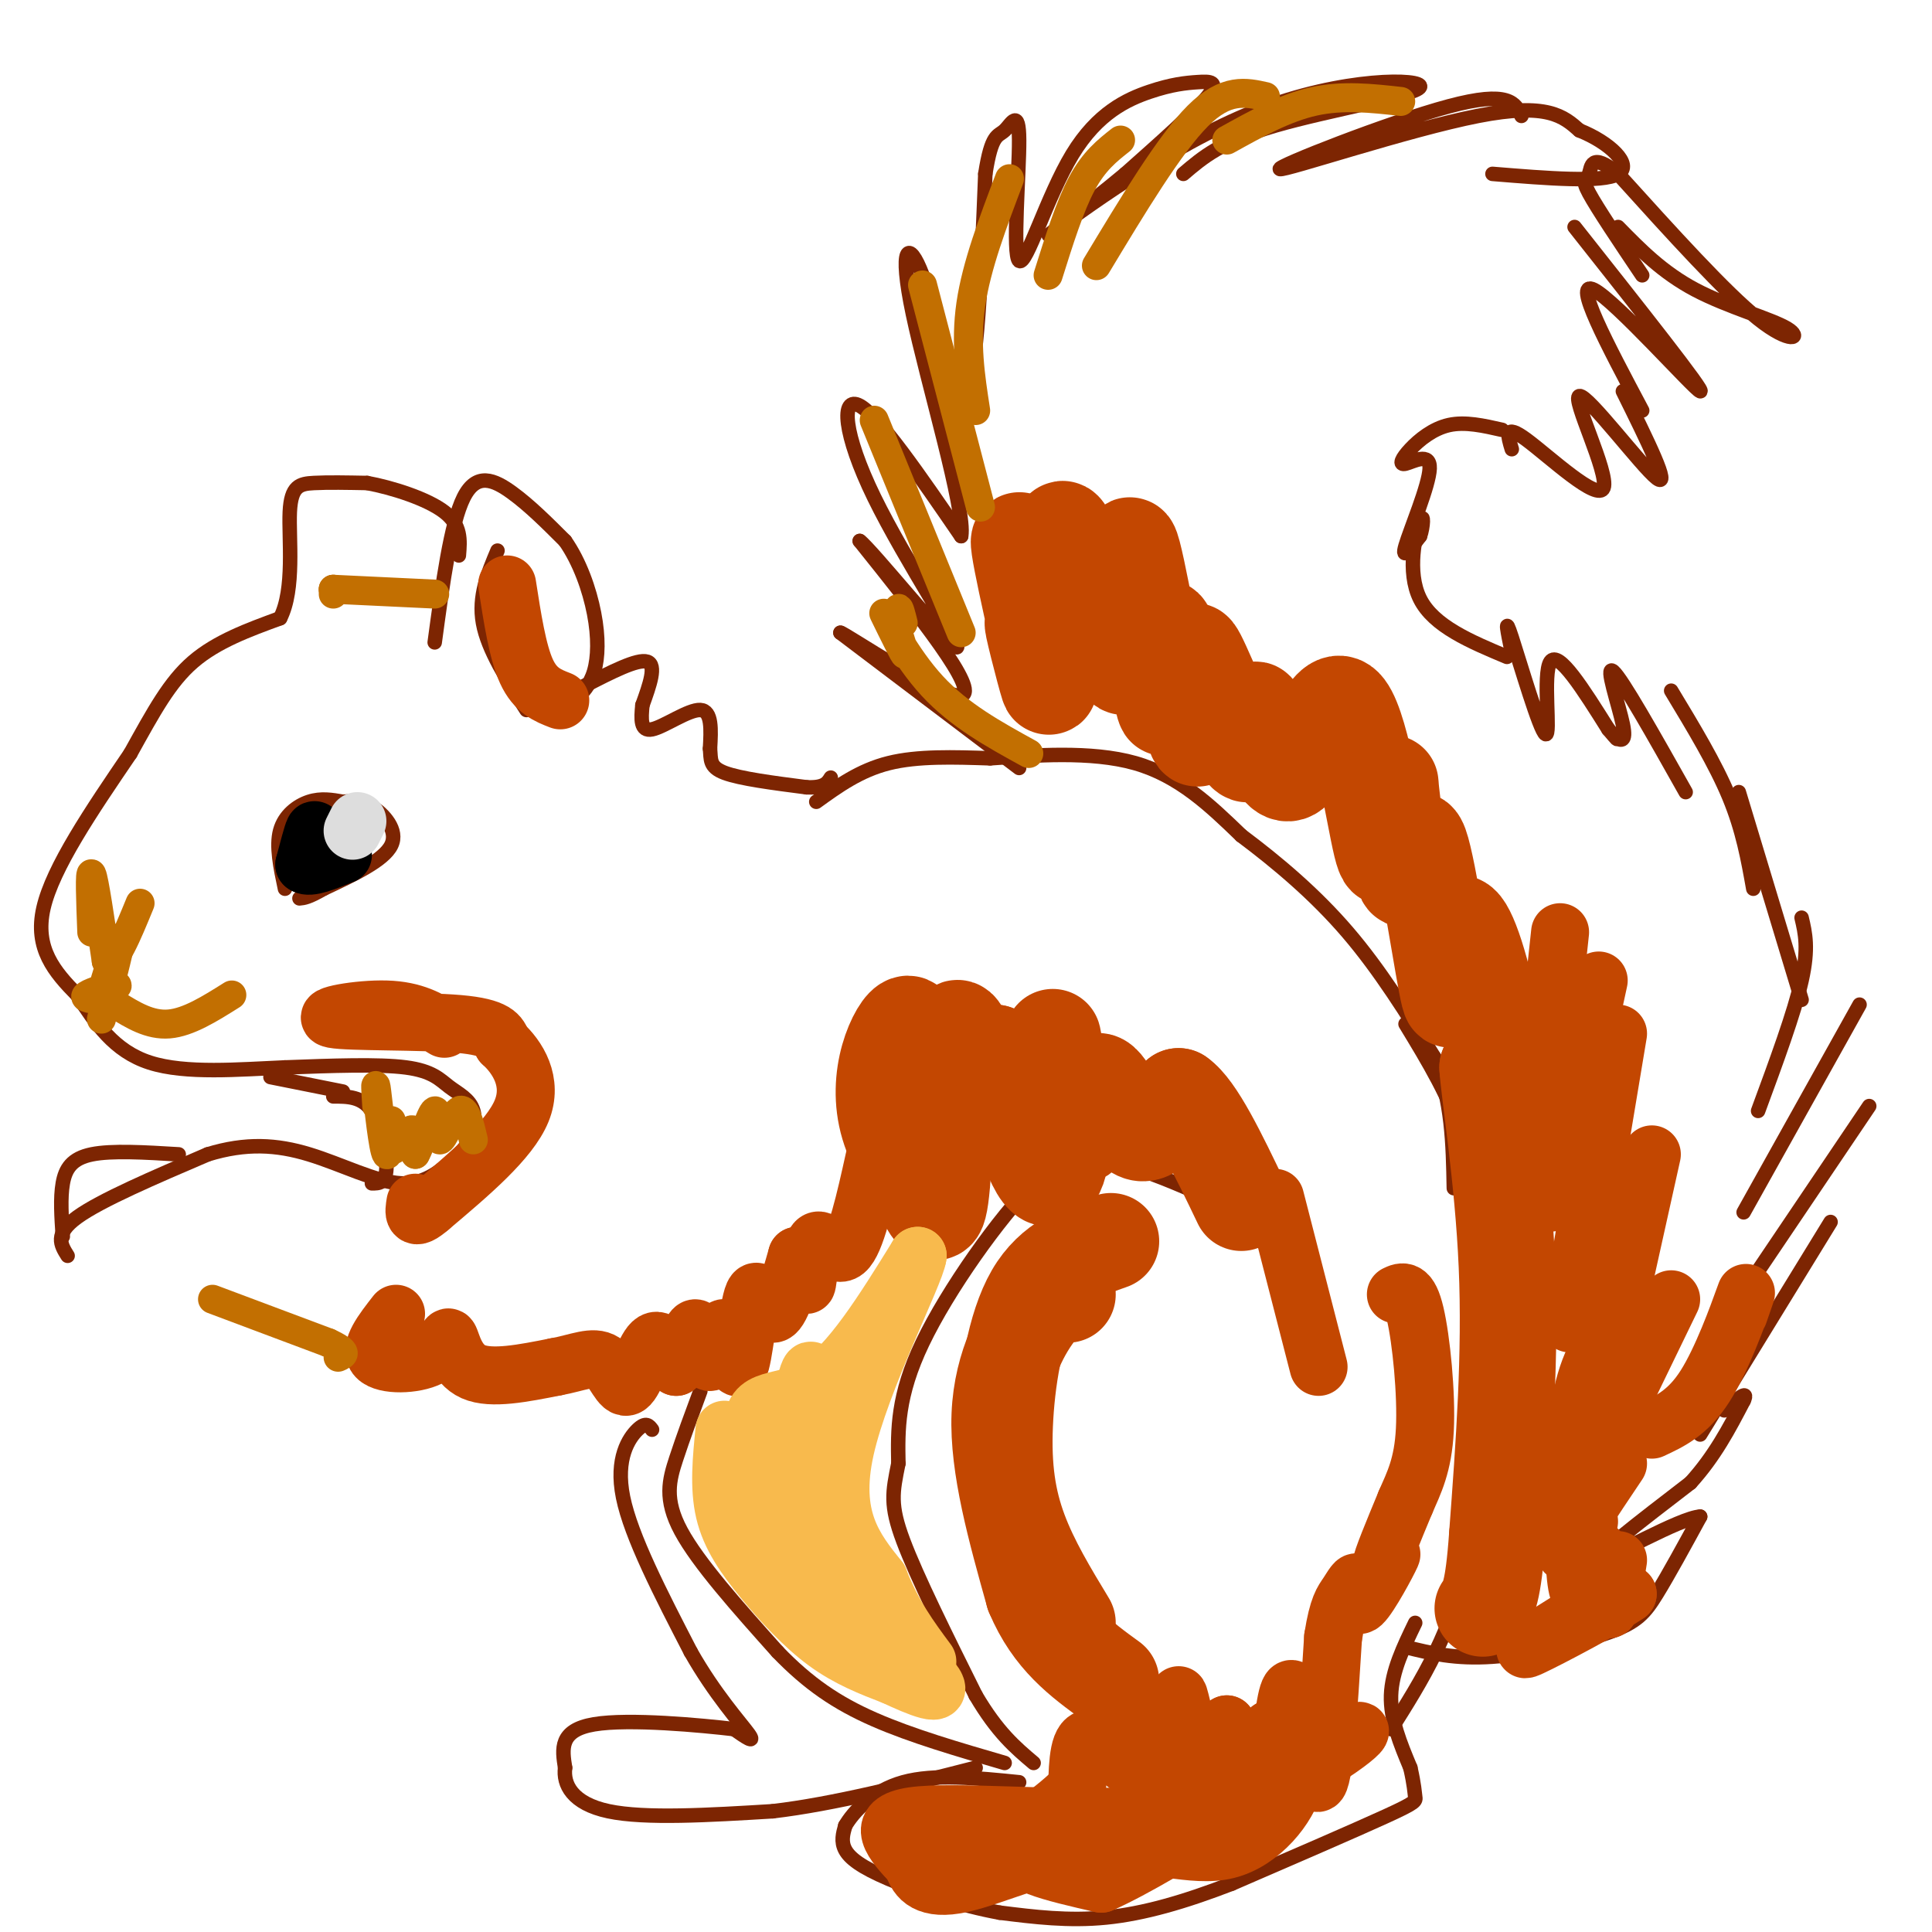 <svg viewBox='0 0 400 400' version='1.1' xmlns='http://www.w3.org/2000/svg' xmlns:xlink='http://www.w3.org/1999/xlink'><g fill='none' stroke='#7D2502' stroke-width='3' stroke-linecap='round' stroke-linejoin='round'><path d='M169,166c4.500,-3.250 9.000,-6.500 15,-8c6.000,-1.500 13.500,-1.250 21,-1'/><path d='M205,157c8.956,-0.600 20.844,-1.600 30,1c9.156,2.600 15.578,8.800 22,15'/><path d='M257,173c7.511,5.622 15.289,12.178 22,20c6.711,7.822 12.356,16.911 18,26'/><path d='M297,219c3.667,8.833 3.833,17.917 4,27'/><path d='M291,212c4.667,7.667 9.333,15.333 12,24c2.667,8.667 3.333,18.333 4,28'/><path d='M307,264c0.167,14.333 -1.417,36.167 -3,58'/><path d='M304,322c-3.167,15.667 -9.583,25.833 -16,36'/><path d='M293,336c-2.417,5.000 -4.833,10.000 -5,15c-0.167,5.000 1.917,10.000 4,15'/><path d='M292,366c0.821,3.607 0.875,5.125 1,6c0.125,0.875 0.321,1.107 -6,4c-6.321,2.893 -19.161,8.446 -32,14'/><path d='M255,390c-9.778,3.778 -18.222,6.222 -26,7c-7.778,0.778 -14.889,-0.111 -22,-1'/><path d='M207,396c-8.071,-1.440 -17.250,-4.542 -23,-7c-5.750,-2.458 -8.071,-4.274 -9,-6c-0.929,-1.726 -0.464,-3.363 0,-5'/><path d='M175,378c1.600,-2.778 5.600,-7.222 12,-9c6.400,-1.778 15.200,-0.889 24,0'/><path d='M261,257c0.689,-1.200 1.378,-2.400 -5,-6c-6.378,-3.600 -19.822,-9.600 -28,-11c-8.178,-1.400 -11.089,1.800 -14,5'/><path d='M214,245c-7.067,7.000 -17.733,22.000 -23,33c-5.267,11.000 -5.133,18.000 -5,25'/><path d='M186,303c-1.222,6.022 -1.778,8.578 1,16c2.778,7.422 8.889,19.711 15,32'/><path d='M202,351c4.500,7.667 8.250,10.833 12,14'/><path d='M145,288c-1.778,4.800 -3.556,9.600 -5,14c-1.444,4.400 -2.556,8.400 1,15c3.556,6.600 11.778,15.800 20,25'/><path d='M161,342c6.356,6.600 12.244,10.600 20,14c7.756,3.400 17.378,6.200 27,9'/><path d='M135,296c-0.622,-0.844 -1.244,-1.689 -3,0c-1.756,1.689 -4.644,5.911 -3,14c1.644,8.089 7.822,20.044 14,32'/><path d='M143,342c4.978,8.800 10.422,14.800 12,17c1.578,2.200 -0.711,0.600 -3,-1'/><path d='M152,358c-6.644,-0.778 -21.756,-2.222 -29,-1c-7.244,1.222 -6.622,5.111 -6,9'/><path d='M117,366c-0.444,3.400 1.444,7.400 9,9c7.556,1.600 20.778,0.800 34,0'/><path d='M160,375c12.667,-1.500 27.333,-5.250 42,-9'/><path d='M14,260c-1.417,-2.250 -2.833,-4.500 2,-8c4.833,-3.500 15.917,-8.250 27,-13'/><path d='M43,239c7.940,-2.440 14.292,-2.042 21,0c6.708,2.042 13.774,5.726 19,6c5.226,0.274 8.613,-2.863 12,-6'/><path d='M95,239c2.775,-2.727 3.713,-6.545 3,-9c-0.713,-2.455 -3.077,-3.545 -5,-5c-1.923,-1.455 -3.407,-3.273 -9,-4c-5.593,-0.727 -15.297,-0.364 -25,0'/><path d='M59,221c-9.444,0.400 -20.556,1.400 -28,-1c-7.444,-2.400 -11.222,-8.200 -15,-14'/><path d='M16,206c-4.689,-4.756 -8.911,-9.644 -7,-18c1.911,-8.356 9.956,-20.178 18,-32'/><path d='M27,156c4.889,-8.800 8.111,-14.800 13,-19c4.889,-4.200 11.444,-6.600 18,-9'/><path d='M58,128c3.071,-6.012 1.750,-16.542 2,-22c0.250,-5.458 2.071,-5.845 5,-6c2.929,-0.155 6.964,-0.077 11,0'/><path d='M76,100c5.133,0.933 12.467,3.267 16,6c3.533,2.733 3.267,5.867 3,9'/><path d='M90,133c1.667,-12.333 3.333,-24.667 6,-30c2.667,-5.333 6.333,-3.667 10,-1c3.667,2.667 7.333,6.333 11,10'/><path d='M117,112c3.012,4.298 5.042,10.042 6,15c0.958,4.958 0.845,9.131 0,12c-0.845,2.869 -2.423,4.435 -4,6'/><path d='M119,145c-1.500,1.500 -3.250,2.250 -5,3'/><path d='M103,114c-2.000,4.750 -4.000,9.500 -3,15c1.000,5.500 5.000,11.750 9,18'/><path d='M59,184c-0.933,-4.400 -1.867,-8.800 -1,-12c0.867,-3.200 3.533,-5.200 6,-6c2.467,-0.800 4.733,-0.400 7,0'/><path d='M71,166c2.036,-0.143 3.625,-0.500 6,1c2.375,1.500 5.536,4.857 4,8c-1.536,3.143 -7.768,6.071 -14,9'/><path d='M67,184c-3.167,1.833 -4.083,1.917 -5,2'/><path d='M13,256c-0.267,-3.978 -0.533,-7.956 0,-11c0.533,-3.044 1.867,-5.156 6,-6c4.133,-0.844 11.067,-0.422 18,0'/><path d='M69,227c2.978,0.000 5.956,0.000 8,3c2.044,3.000 3.156,9.000 3,12c-0.156,3.000 -1.578,3.000 -3,3'/><path d='M71,226c0.000,0.000 -15.000,-3.000 -15,-3'/><path d='M121,142c5.500,-2.833 11.000,-5.667 13,-5c2.000,0.667 0.500,4.833 -1,9'/><path d='M133,146c-0.274,2.857 -0.458,5.500 2,5c2.458,-0.500 7.560,-4.143 10,-4c2.440,0.143 2.220,4.071 2,8'/><path d='M147,155c0.222,2.222 -0.222,3.778 3,5c3.222,1.222 10.111,2.111 17,3'/><path d='M167,163c3.667,0.167 4.333,-0.917 5,-2'/><path d='M211,159c0.000,0.000 -37.000,-28.000 -37,-28'/><path d='M174,131c0.733,-0.044 21.067,13.844 25,13c3.933,-0.844 -8.533,-16.422 -21,-32'/><path d='M178,112c2.196,1.522 18.187,21.325 20,22c1.813,0.675 -10.550,-17.780 -17,-31c-6.450,-13.220 -6.986,-21.206 -3,-19c3.986,2.206 12.493,14.603 21,27'/><path d='M199,111c0.994,-5.249 -7.022,-31.871 -10,-46c-2.978,-14.129 -0.917,-15.766 2,-8c2.917,7.766 6.691,24.933 9,23c2.309,-1.933 3.155,-22.967 4,-44'/><path d='M204,36c1.311,-8.479 2.588,-7.676 4,-9c1.412,-1.324 2.960,-4.775 3,2c0.040,6.775 -1.427,23.776 0,25c1.427,1.224 5.747,-13.330 11,-22c5.253,-8.670 11.439,-11.458 16,-13c4.561,-1.542 7.497,-1.838 10,-2c2.503,-0.162 4.572,-0.189 2,3c-2.572,3.189 -9.786,9.595 -17,16'/><path d='M233,36c-7.912,6.603 -19.192,15.112 -15,12c4.192,-3.112 23.856,-17.844 42,-25c18.144,-7.156 34.770,-6.734 34,-5c-0.770,1.734 -18.934,4.781 -30,8c-11.066,3.219 -15.033,6.609 -19,10'/><path d='M315,24c-1.286,-2.661 -2.571,-5.321 -15,-2c-12.429,3.321 -36.000,12.625 -35,13c1.000,0.375 26.571,-8.179 41,-11c14.429,-2.821 17.714,0.089 21,3'/><path d='M327,27c6.200,2.467 11.200,7.133 8,9c-3.200,1.867 -14.600,0.933 -26,0'/><path d='M335,47c4.607,4.708 9.214,9.417 16,13c6.786,3.583 15.750,6.042 19,8c3.250,1.958 0.786,3.417 -6,-2c-6.786,-5.417 -17.893,-17.708 -29,-30'/><path d='M335,36c-5.714,-4.679 -5.500,-1.375 -6,0c-0.500,1.375 -1.714,0.821 0,4c1.714,3.179 6.357,10.089 11,17'/><path d='M326,47c13.644,17.244 27.289,34.489 26,34c-1.289,-0.489 -17.511,-18.711 -22,-21c-4.489,-2.289 2.756,11.356 10,25'/><path d='M336,81c5.045,10.191 10.089,20.383 7,18c-3.089,-2.383 -14.313,-17.340 -16,-17c-1.687,0.340 6.161,15.976 5,19c-1.161,3.024 -11.332,-6.565 -16,-10c-4.668,-3.435 -3.834,-0.718 -3,2'/><path d='M311,89c-3.826,-0.871 -7.652,-1.742 -11,-1c-3.348,0.742 -6.218,3.097 -8,5c-1.782,1.903 -2.478,3.356 -1,3c1.478,-0.356 5.129,-2.519 5,1c-0.129,3.519 -4.037,12.720 -5,16c-0.963,3.280 1.018,0.640 3,-2'/><path d='M294,111c0.679,-1.798 0.875,-5.292 0,-3c-0.875,2.292 -2.821,10.369 0,16c2.821,5.631 10.411,8.815 18,12'/><path d='M313,135c-0.833,-4.060 -1.667,-8.119 0,-3c1.667,5.119 5.833,19.417 7,20c1.167,0.583 -0.667,-12.548 1,-15c1.667,-2.452 6.833,5.774 12,14'/><path d='M333,151c2.169,2.545 1.592,1.909 2,2c0.408,0.091 1.802,0.909 1,-3c-0.802,-3.909 -3.801,-12.545 -2,-11c1.801,1.545 8.400,13.273 15,25'/><path d='M346,143c4.583,7.583 9.167,15.167 12,22c2.833,6.833 3.917,12.917 5,19'/><path d='M360,164c0.000,0.000 13.000,43.000 13,43'/><path d='M373,190c0.750,3.167 1.500,6.333 0,13c-1.500,6.667 -5.250,16.833 -9,27'/><path d='M385,208c0.000,0.000 -24.000,43.000 -24,43'/><path d='M387,229c0.000,0.000 -29.000,43.000 -29,43'/><path d='M379,253c0.000,0.000 -27.000,44.000 -27,44'/><path d='M291,341c5.137,1.268 10.274,2.536 18,2c7.726,-0.536 18.042,-2.875 24,-5c5.958,-2.125 7.560,-4.036 10,-8c2.440,-3.964 5.720,-9.982 9,-16'/><path d='M352,314c-4.111,0.222 -18.889,8.778 -21,9c-2.111,0.222 8.444,-7.889 19,-16'/><path d='M350,307c5.000,-5.500 8.000,-11.250 11,-17'/><path d='M361,290c1.167,-2.500 -1.417,-0.250 -4,2'/></g>
<g fill='none' stroke='#C34701' stroke-width='20' stroke-linecap='round' stroke-linejoin='round'><path d='M217,138c-1.860,-5.707 -3.719,-11.413 -3,-8c0.719,3.413 4.018,15.946 3,11c-1.018,-4.946 -6.351,-27.370 -6,-29c0.351,-1.630 6.386,17.534 9,23c2.614,5.466 1.807,-2.767 1,-11'/><path d='M221,124c-0.590,-6.861 -2.564,-18.512 0,-13c2.564,5.512 9.665,28.189 12,27c2.335,-1.189 -0.095,-26.244 1,-25c1.095,1.244 5.716,28.787 7,33c1.284,4.213 -0.770,-14.904 0,-16c0.770,-1.096 4.363,15.830 6,21c1.637,5.170 1.319,-1.415 1,-8'/><path d='M248,143c-0.440,-4.266 -2.039,-10.930 0,-7c2.039,3.930 7.716,18.453 10,20c2.284,1.547 1.176,-9.881 2,-9c0.824,0.881 3.582,14.071 7,13c3.418,-1.071 7.497,-16.404 11,-14c3.503,2.404 6.429,22.544 8,29c1.571,6.456 1.785,-0.772 2,-8'/><path d='M288,167c0.150,-3.274 -0.476,-7.459 0,-3c0.476,4.459 2.052,17.560 3,18c0.948,0.440 1.267,-11.782 3,-7c1.733,4.782 4.879,26.569 6,31c1.121,4.431 0.218,-8.493 1,-13c0.782,-4.507 3.249,-0.598 6,10c2.751,10.598 5.786,27.885 6,32c0.214,4.115 -2.393,-4.943 -5,-14'/><path d='M308,221c0.200,4.444 3.200,22.556 4,41c0.800,18.444 -0.600,37.222 -2,56'/><path d='M310,318c-0.833,11.833 -1.917,13.417 -3,15'/><path d='M221,268c-1.489,-0.356 -2.978,-0.711 -6,3c-3.022,3.711 -7.578,11.489 -8,22c-0.422,10.511 3.289,23.756 7,37'/><path d='M214,330c3.833,9.167 9.917,13.583 16,18'/><path d='M230,257c-6.054,2.137 -12.107,4.274 -16,11c-3.893,6.726 -5.625,18.042 -6,27c-0.375,8.958 0.607,15.560 3,22c2.393,6.440 6.196,12.720 10,19'/><path d='M189,218c-0.019,-3.000 -0.037,-6.000 -1,-6c-0.963,-0.000 -2.869,2.999 -4,7c-1.131,4.001 -1.487,9.005 0,14c1.487,4.995 4.818,9.982 7,14c2.182,4.018 3.214,7.067 4,-2c0.786,-9.067 1.327,-30.249 3,-32c1.673,-1.751 4.478,15.928 6,20c1.522,4.072 1.761,-5.464 2,-15'/><path d='M206,218c1.993,3.265 5.975,18.929 9,24c3.025,5.071 5.093,-0.451 5,-9c-0.093,-8.549 -2.345,-20.125 -2,-18c0.345,2.125 3.288,17.951 5,20c1.712,2.049 2.192,-9.679 4,-11c1.808,-1.321 4.945,7.765 8,10c3.055,2.235 6.027,-2.383 9,-7'/><path d='M244,227c3.667,2.500 8.333,12.250 13,22'/></g>
<g fill='none' stroke='#000000' stroke-width='12' stroke-linecap='round' stroke-linejoin='round'><path d='M65,175c0.167,-1.833 0.333,-3.667 0,-3c-0.333,0.667 -1.167,3.833 -2,7'/><path d='M63,179c1.000,0.833 4.500,-0.583 8,-2'/></g>
<g fill='none' stroke='#DDDDDD' stroke-width='12' stroke-linecap='round' stroke-linejoin='round'><path d='M74,170c0.000,0.000 -1.000,2.000 -1,2'/></g>
<g fill='none' stroke='#C34701' stroke-width='12' stroke-linecap='round' stroke-linejoin='round'><path d='M105,121c1.083,7.000 2.167,14.000 4,18c1.833,4.000 4.417,5.000 7,6'/><path d='M92,213c-3.107,-1.911 -6.214,-3.821 -12,-4c-5.786,-0.179 -14.250,1.375 -11,2c3.250,0.625 18.214,0.321 26,1c7.786,0.679 8.393,2.339 9,4'/><path d='M104,216c3.133,2.844 6.467,7.956 4,14c-2.467,6.044 -10.733,13.022 -19,20'/><path d='M89,250c-3.667,3.167 -3.333,1.083 -3,-1'/><path d='M82,272c-2.828,3.625 -5.656,7.250 -4,9c1.656,1.750 7.794,1.624 11,0c3.206,-1.624 3.478,-4.745 4,-4c0.522,0.745 1.292,5.356 5,7c3.708,1.644 10.354,0.322 17,-1'/><path d='M115,283c4.656,-0.844 7.794,-2.453 10,-1c2.206,1.453 3.478,5.968 5,5c1.522,-0.968 3.292,-7.419 5,-9c1.708,-1.581 3.354,1.710 5,5'/><path d='M140,283c1.536,-1.631 2.875,-8.210 4,-8c1.125,0.210 2.036,7.209 3,7c0.964,-0.209 1.982,-7.625 3,-7c1.018,0.625 2.036,9.291 3,8c0.964,-1.291 1.875,-12.540 3,-15c1.125,-2.460 2.464,3.869 4,4c1.536,0.131 3.268,-5.934 5,-12'/><path d='M165,260c1.182,0.140 1.636,6.491 2,6c0.364,-0.491 0.636,-7.825 2,-9c1.364,-1.175 3.818,3.807 6,2c2.182,-1.807 4.091,-10.404 6,-19'/><path d='M237,356c0.581,4.118 1.161,8.236 0,7c-1.161,-1.236 -4.064,-7.826 -4,-7c0.064,0.826 3.094,9.069 2,10c-1.094,0.931 -6.313,-5.448 -9,-6c-2.687,-0.552 -2.844,4.724 -3,10'/><path d='M223,370c-3.960,4.319 -12.360,10.116 -18,13c-5.640,2.884 -8.518,2.853 -11,2c-2.482,-0.853 -4.566,-2.530 -2,-3c2.566,-0.470 9.783,0.265 17,1'/><path d='M209,383c4.006,0.604 5.519,1.615 5,0c-0.519,-1.615 -3.072,-5.857 -3,-6c0.072,-0.143 2.768,3.812 7,4c4.232,0.188 10.000,-3.393 13,-3c3.000,0.393 3.231,4.760 5,4c1.769,-0.760 5.077,-6.646 9,-10c3.923,-3.354 8.462,-4.177 13,-5'/><path d='M258,367c4.155,-2.225 8.041,-5.287 9,-4c0.959,1.287 -1.011,6.923 -13,11c-11.989,4.077 -33.997,6.593 -40,9c-6.003,2.407 3.998,4.703 14,7'/><path d='M228,390c13.726,-6.083 41.042,-24.792 50,-30c8.958,-5.208 -0.440,3.083 -11,8c-10.560,4.917 -22.280,6.458 -34,8'/><path d='M233,376c-15.067,0.800 -35.733,-1.200 -44,0c-8.267,1.200 -4.133,5.600 0,10'/><path d='M189,386c0.863,3.005 3.021,5.518 10,4c6.979,-1.518 18.778,-7.067 29,-8c10.222,-0.933 18.868,2.749 26,1c7.132,-1.749 12.752,-8.928 14,-14c1.248,-5.072 -1.876,-8.036 -5,-11'/><path d='M263,358c-0.535,-0.342 0.627,4.302 0,7c-0.627,2.698 -3.044,3.451 -6,1c-2.956,-2.451 -6.452,-8.107 -8,-8c-1.548,0.107 -1.147,5.977 -2,4c-0.853,-1.977 -2.960,-11.802 -3,-11c-0.040,0.802 1.989,12.229 4,15c2.011,2.771 4.006,-3.115 6,-9'/><path d='M254,357c2.532,3.008 5.861,15.027 8,15c2.139,-0.027 3.089,-12.100 4,-18c0.911,-5.900 1.784,-5.627 3,0c1.216,5.627 2.776,16.608 4,15c1.224,-1.608 2.112,-15.804 3,-30'/><path d='M276,339c1.009,-6.444 2.031,-7.555 3,-9c0.969,-1.445 1.884,-3.224 2,-2c0.116,1.224 -0.567,5.452 1,4c1.567,-1.452 5.383,-8.583 6,-10c0.617,-1.417 -1.967,2.881 -2,2c-0.033,-0.881 2.483,-6.940 5,-13'/><path d='M291,311c1.750,-4.024 3.625,-7.583 4,-15c0.375,-7.417 -0.750,-18.690 -2,-24c-1.250,-5.310 -2.625,-4.655 -4,-4'/><path d='M323,193c0.000,0.000 -3.000,28.000 -3,28'/><path d='M331,203c0.000,0.000 -10.000,46.000 -10,46'/><path d='M335,214c0.000,0.000 -10.000,60.000 -10,60'/><path d='M342,239c0.000,0.000 -12.000,54.000 -12,54'/><path d='M346,269c0.000,0.000 -16.000,33.000 -16,33'/><path d='M337,288c-4.333,12.250 -8.667,24.500 -10,29c-1.333,4.500 0.333,1.250 2,-2'/><path d='M335,303c-5.393,8.024 -10.786,16.048 -11,18c-0.214,1.952 4.750,-2.167 7,0c2.250,2.167 1.786,10.619 2,12c0.214,1.381 1.107,-4.310 2,-10'/><path d='M360,272c1.067,-3.067 2.133,-6.133 1,-3c-1.133,3.133 -4.467,12.467 -8,18c-3.533,5.533 -7.267,7.267 -11,9'/><path d='M334,275c-2.804,3.923 -5.607,7.845 -7,17c-1.393,9.155 -1.375,23.542 -1,31c0.375,7.458 1.107,7.988 3,8c1.893,0.012 4.946,-0.494 8,-1'/><path d='M337,330c-3.511,2.511 -16.289,9.289 -20,11c-3.711,1.711 1.644,-1.644 7,-5'/><path d='M264,248c0.000,0.000 9.000,35.000 9,35'/></g>
<g fill='none' stroke='#F8BA4D' stroke-width='12' stroke-linecap='round' stroke-linejoin='round'><path d='M150,296c-0.601,5.946 -1.202,11.893 0,17c1.202,5.107 4.208,9.375 8,14c3.792,4.625 8.369,9.607 13,13c4.631,3.393 9.315,5.196 14,7'/><path d='M185,347c5.179,2.417 11.125,4.958 8,1c-3.125,-3.958 -15.321,-14.417 -21,-22c-5.679,-7.583 -4.839,-12.292 -4,-17'/><path d='M168,309c-0.405,-9.024 0.583,-23.083 0,-25c-0.583,-1.917 -2.738,8.310 -3,17c-0.262,8.690 1.369,15.845 3,23'/><path d='M168,324c-2.774,-2.560 -11.208,-20.458 -12,-28c-0.792,-7.542 6.060,-4.726 13,-9c6.940,-4.274 13.970,-15.637 21,-27'/><path d='M190,260c-0.378,3.489 -11.822,25.711 -15,40c-3.178,14.289 1.911,20.644 7,27'/><path d='M182,327c2.833,7.333 6.417,12.167 10,17'/></g>
<g fill='none' stroke='#C26F01' stroke-width='6' stroke-linecap='round' stroke-linejoin='round'><path d='M44,269c0.000,0.000 24.000,9.000 24,9'/><path d='M68,278c4.333,2.000 3.167,2.500 2,3'/><path d='M78,229c-0.188,-3.012 -0.376,-6.024 0,-3c0.376,3.024 1.316,12.084 2,13c0.684,0.916 1.111,-6.311 1,-7c-0.111,-0.689 -0.761,5.161 0,6c0.761,0.839 2.932,-3.332 4,-4c1.068,-0.668 1.034,2.166 1,5'/><path d='M86,239c1.054,-1.743 3.190,-8.601 4,-9c0.810,-0.399 0.295,5.662 1,6c0.705,0.338 2.630,-5.046 4,-6c1.370,-0.954 2.185,2.523 3,6'/><path d='M21,207c-2.000,-0.156 -4.000,-0.311 -3,-1c1.000,-0.689 5.000,-1.911 6,-2c1.000,-0.089 -1.000,0.956 -3,2'/><path d='M21,206c0.600,-3.111 3.600,-11.889 4,-12c0.400,-0.111 -1.800,8.444 -4,17'/><path d='M19,193c-0.250,-6.500 -0.500,-13.000 0,-12c0.500,1.000 1.750,9.500 3,18'/><path d='M22,199c1.667,1.000 4.333,-5.500 7,-12'/><path d='M24,208c3.500,2.167 7.000,4.333 11,4c4.000,-0.333 8.500,-3.167 13,-6'/><path d='M69,122c0.000,0.000 0.000,1.000 0,1'/><path d='M69,122c0.000,0.000 0.100,0.100 0.1,0.1'/><path d='M69,122c0.000,0.000 21.000,1.000 21,1'/><path d='M181,87c0.000,0.000 18.000,44.000 18,44'/><path d='M187,129c-0.417,-1.667 -0.833,-3.333 -1,-3c-0.167,0.333 -0.083,2.667 0,5'/><path d='M186,131c0.565,2.359 1.976,5.756 1,4c-0.976,-1.756 -4.340,-8.665 -4,-8c0.340,0.665 4.383,8.904 10,15c5.617,6.096 12.809,10.048 20,14'/><path d='M191,59c0.000,0.000 12.000,46.000 12,46'/><path d='M209,37c-3.417,9.000 -6.833,18.000 -8,26c-1.167,8.000 -0.083,15.000 1,22'/><path d='M232,29c-2.750,2.167 -5.500,4.333 -8,9c-2.500,4.667 -4.750,11.833 -7,19'/><path d='M262,20c-4.083,-0.917 -8.167,-1.833 -14,4c-5.833,5.833 -13.417,18.417 -21,31'/><path d='M290,21c-6.000,-0.667 -12.000,-1.333 -18,0c-6.000,1.333 -12.000,4.667 -18,8'/></g>
</svg>